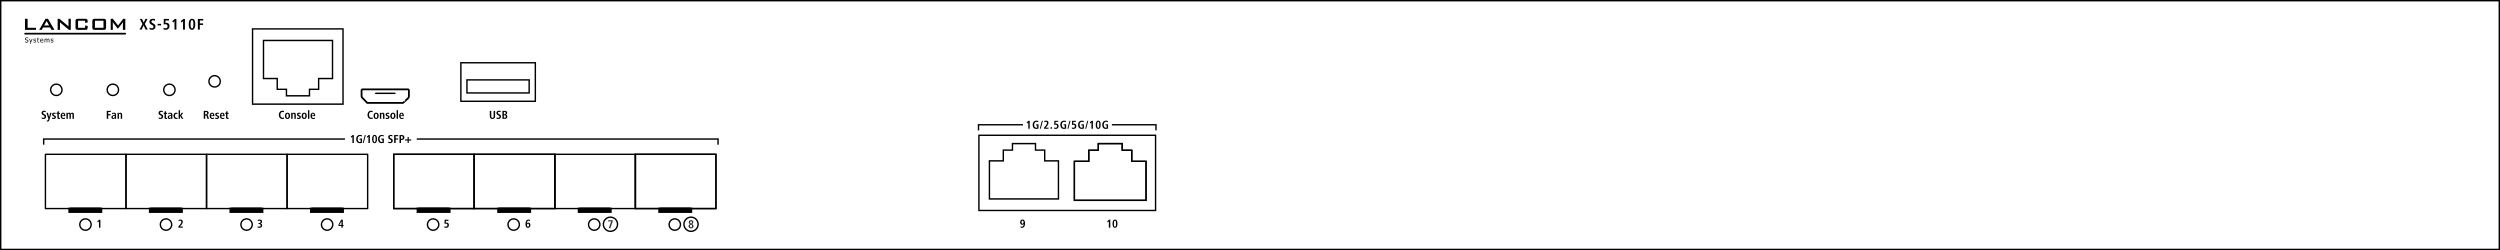 <?xml version="1.0" encoding="UTF-8"?>
<svg xmlns="http://www.w3.org/2000/svg" xml:space="preserve" width="1253.622" height="125.433">
  <switch>
    <g>
      <path fill="none" stroke="#000" stroke-linejoin="bevel" stroke-miterlimit="22.926" stroke-width=".709" d="M45.694 112.606a2.835 2.835 0 1 0-5.67 0 2.835 2.835 0 0 0 5.67 0zM86.088 112.606a2.835 2.835 0 1 0-5.67 0 2.835 2.835 0 0 0 5.67 0zM126.481 112.606a2.835 2.835 0 1 0-5.67 0 2.835 2.835 0 0 0 5.67 0zM166.875 112.606a2.835 2.835 0 1 0-5.67 0 2.835 2.835 0 0 0 5.67 0zM220.025 112.606a2.835 2.835 0 1 0-5.67 0 2.835 2.835 0 0 0 5.67 0zM260.418 112.606a2.835 2.835 0 1 0-5.67 0 2.835 2.835 0 0 0 5.67 0zM300.812 112.606a2.835 2.835 0 1 0-5.67 0 2.835 2.835 0 0 0 5.67 0zM341.206 112.606a2.835 2.835 0 1 0-5.67 0 2.835 2.835 0 0 0 5.67 0z"></path>
      <path d="M49.63 114.165v-3.174l-.515.528-.342-.51.977-.846h.594v4.002z"></path>
      <path fill="none" stroke="#000" stroke-miterlimit="10" stroke-width=".709" d="M306.109 108.904a3.543 3.543 0 1 1 0 7.087 3.543 3.543 0 0 1 0-7.087M346.519 108.904a3.543 3.543 0 1 1 0 7.087 3.543 3.543 0 0 1 0-7.087" clip-rule="evenodd"></path>
      <path d="M89.446 114.165v-.558l.366-.426.372-.441c.132-.158.253-.321.363-.489.11-.168.201-.337.273-.507a1.24 1.24 0 0 0 .108-.483c0-.192-.05-.34-.15-.444-.1-.104-.242-.156-.426-.156-.136 0-.264.023-.384.069-.12.046-.246.103-.378.171l-.036-.576c.096-.04.225-.087.387-.141.162-.054.37-.081.626-.081.176 0 .332.028.467.084.136.056.25.132.342.228a.957.957 0 0 1 .209.345c.048.134.072.279.072.435 0 .204-.039.406-.117.606-.078.2-.17.386-.276.558a3.93 3.93 0 0 1-.327.459 6.546 6.546 0 0 1-.27.309l-.437.48h1.462v.558h-2.246zM131.444 113.037c0 .172-.029.331-.087.477a.982.982 0 0 1-.267.378c-.12.106-.271.189-.452.249a2.067 2.067 0 0 1-.834.078 3.665 3.665 0 0 1-.231-.033 2.394 2.394 0 0 1-.228-.051 1.015 1.015 0 0 1-.18-.066l.036-.594c.14.056.27.103.39.141s.25.057.39.057c.22 0 .397-.057.534-.171.136-.114.203-.279.203-.495 0-.224-.078-.387-.237-.489-.158-.102-.359-.153-.602-.153h-.216v-.546h.216c.112 0 .218-.011.318-.033a.785.785 0 0 0 .261-.105.51.51 0 0 0 .174-.189.608.608 0 0 0 .063-.291.489.489 0 0 0-.198-.408.637.637 0 0 0-.21-.099.924.924 0 0 0-.246-.033c-.144 0-.275.019-.393.057a2.45 2.45 0 0 0-.345.141l-.036-.576a3.5 3.5 0 0 1 .453-.129c.158-.034.329-.051.513-.051.16 0 .311.022.452.066.142.044.267.109.375.195a.929.929 0 0 1 .258.327c.064.132.096.286.096.462a.9.9 0 0 1-.195.576c-.13.164-.323.278-.579.342.104.016.204.047.3.093a.876.876 0 0 1 .438.48c.044.114.066.245.066.393M171.885 113.337v.828h-.689v-.828h-1.48v-.666l1.361-2.508h.809v2.634h.408v.54h-.409zm-.666-2.46-1.019 1.92h1.019v-1.92zM225.087 112.884c0 .204-.034.388-.102.554a1.222 1.222 0 0 1-.729.697c-.17.064-.358.096-.566.096-.092 0-.174-.003-.246-.009a1.662 1.662 0 0 1-.408-.084 3.518 3.518 0 0 1-.222-.081l.042-.582c.128.06.25.108.366.144.116.036.236.054.36.054.232 0 .418-.07.56-.21.142-.14.213-.328.213-.564 0-.252-.075-.442-.225-.57-.15-.128-.347-.192-.59-.192a1.32 1.32 0 0 0-.327.039 6.564 6.564 0 0 0-.309.087l.048-2.1h1.942v.558h-1.312l-.03.948c.056-.016.114-.029.174-.039a1.322 1.322 0 0 1 .695.078.988.988 0 0 1 .369.26c.098.112.172.246.222.401.05.156.075.328.075.515M265.958 112.881c0 .196-.029.376-.087.54a1.31 1.31 0 0 1-.243.426c-.104.12-.231.214-.381.282a1.2 1.2 0 0 1-.501.102c-.26 0-.469-.058-.63-.174a1.162 1.162 0 0 1-.371-.447 1.997 1.997 0 0 1-.177-.606 4.817 4.817 0 0 1-.045-.645c0-.236.022-.487.066-.753.044-.266.121-.51.231-.732.11-.222.261-.406.453-.552.192-.146.438-.219.737-.219.136 0 .268.012.396.036.128.024.256.058.384.102l-.036.582a1.833 1.833 0 0 0-.318-.12 1.264 1.264 0 0 0-.33-.042.724.724 0 0 0-.45.132.917.917 0 0 0-.273.336 1.668 1.668 0 0 0-.141.45 4.1 4.1 0 0 0-.054.474.923.923 0 0 1 .303-.312.762.762 0 0 1 .417-.12c.184 0 .343.035.477.105.134.07.243.164.327.282.084.118.146.253.186.405.04.152.06.308.06.468m-.695.012c0-.084-.008-.169-.024-.255a.74.74 0 0 0-.084-.234.53.53 0 0 0-.159-.174.425.425 0 0 0-.249-.069.389.389 0 0 0-.24.072.533.533 0 0 0-.153.18.9.9 0 0 0-.084.237 1.189 1.189 0 0 0-.027.243c0 .08.007.166.021.258a.988.988 0 0 0 .075.258c.036.08.086.147.15.201a.368.368 0 0 0 .246.081c.1 0 .184-.026.252-.078a.561.561 0 0 0 .162-.198c.04-.08.069-.167.087-.261.018-.094.027-.181.027-.261z"></path>
      <path fill="#332C2B" d="M306.026 114.449h-.768l1.259-3.444h-1.54v-.558h2.241v.588zM347.763 113.405a1.025 1.025 0 0 1-.366.819 1.184 1.184 0 0 1-.396.216c-.152.05-.314.075-.486.075-.18 0-.345-.025-.495-.075a1.16 1.16 0 0 1-.393-.219.99.99 0 0 1-.261-.351 1.138 1.138 0 0 1-.03-.819 1.1 1.1 0 0 1 .165-.282c.068-.084.148-.159.24-.225s.188-.129.288-.189a1.214 1.214 0 0 1-.485-.387.995.995 0 0 1-.162-.585.914.914 0 0 1 .345-.738c.106-.084.227-.148.363-.192a1.399 1.399 0 0 1 .855 0c.138.044.259.108.363.192a.916.916 0 0 1 .348.738.9.9 0 0 1-.054.318 1.054 1.054 0 0 1-.147.267 1.227 1.227 0 0 1-.213.219c-.08.064-.164.12-.252.168.1.052.196.11.288.174.092.064.174.137.246.219a1 1 0 0 1 .174.285 1 1 0 0 1 .065.372m-.767-1.98a.514.514 0 0 0-.129-.351c-.086-.098-.203-.147-.351-.147s-.264.051-.348.153a.528.528 0 0 0-.126.345.62.62 0 0 0 .156.435.973.973 0 0 0 .165.147c.062.044.129.084.201.12.116-.08.217-.179.303-.297a.677.677 0 0 0 .129-.405zm.072 1.95a.699.699 0 0 0-.18-.477 1.019 1.019 0 0 0-.192-.165 10.722 10.722 0 0 0-.222-.144 2.524 2.524 0 0 0-.186.141c-.06.05-.114.107-.162.171a.768.768 0 0 0-.156.474.65.65 0 0 0 .144.423.49.49 0 0 0 .402.177.5.5 0 0 0 .402-.177c.1-.118.15-.259.15-.423z"></path>
      <path d="M513.988 111.963c0 .156-.008.321-.023.495a3.872 3.872 0 0 1-.081.51 2.437 2.437 0 0 1-.162.477c-.07.152-.158.286-.264.402a1.165 1.165 0 0 1-.908.378 2.59 2.59 0 0 1-.809-.138l.036-.588c.116.052.224.093.327.123.102.03.215.045.339.045.18 0 .325-.045.437-.135.112-.09.2-.204.264-.342.064-.138.108-.288.132-.45.024-.162.038-.317.042-.465a.897.897 0 0 1-.306.318.777.777 0 0 1-.42.12.956.956 0 0 1-.467-.108.965.965 0 0 1-.327-.288 1.27 1.27 0 0 1-.192-.414 1.838 1.838 0 0 1-.063-.48c0-.18.028-.351.084-.513.056-.162.137-.303.243-.423a1.17 1.17 0 0 1 .381-.285c.148-.07.316-.105.504-.105.252 0 .458.058.62.174.162.116.288.265.377.447.09.182.152.383.186.603.033.22.05.434.05.642m-.731-.528c0-.08-.007-.166-.021-.258a.92.92 0 0 0-.078-.258.59.59 0 0 0-.153-.201.368.368 0 0 0-.246-.081.424.424 0 0 0-.258.075.548.548 0 0 0-.162.189.793.793 0 0 0-.081.252c-.014.092-.021.18-.021.264 0 .084.008.17.024.258a.813.813 0 0 0 .084.243c.04.074.094.135.162.183a.426.426 0 0 0 .252.072.376.376 0 0 0 .237-.072.571.571 0 0 0 .153-.183.815.815 0 0 0 .084-.24c.016-.086.024-.167.024-.243zM560.329 112.167c0 .212-.015.438-.045.678-.03.24-.088.463-.174.669a1.337 1.337 0 0 1-.369.513c-.16.136-.37.204-.629.204-.18 0-.335-.032-.465-.096a1.05 1.05 0 0 1-.333-.255 1.236 1.236 0 0 1-.219-.369 2.842 2.842 0 0 1-.129-.438 3.248 3.248 0 0 1-.063-.462 5.243 5.243 0 0 1 .03-1.095c.03-.238.088-.462.174-.672.086-.21.209-.386.369-.528.16-.142.372-.213.635-.213a.989.989 0 0 1 .8.354c.09.108.162.233.216.375.054.142.096.289.126.441.03.152.05.305.06.459.011.154.016.299.016.435m-.695 0c0-.176-.004-.355-.012-.537a2.7 2.7 0 0 0-.063-.492.933.933 0 0 0-.156-.357.345.345 0 0 0-.291-.138.342.342 0 0 0-.285.135c-.07.09-.123.208-.159.354s-.059.31-.069.492a9.896 9.896 0 0 0 0 1.098c.01.182.033.345.069.489.036.144.089.26.159.348.07.088.165.132.285.132a.345.345 0 0 0 .291-.138.933.933 0 0 0 .156-.357 2.69 2.69 0 0 0 .063-.489c.008-.18.012-.36.012-.54zm-3.603 1.998v-3.174l-.516.528-.342-.51.977-.846h.594v4.002h-.713zM555.642 64.414c-.168.08-.354.136-.558.168a3.726 3.726 0 0 1-.576.048 1.85 1.85 0 0 1-.798-.159 1.52 1.52 0 0 1-.555-.438c-.146-.186-.254-.404-.324-.654s-.105-.521-.105-.813c0-.288.042-.557.126-.807a1.91 1.91 0 0 1 .369-.654c.162-.186.36-.333.594-.441.234-.108.501-.162.801-.162a2.332 2.332 0 0 1 .93.18l-.036.63a2.183 2.183 0 0 0-.387-.171 1.487 1.487 0 0 0-.471-.069 1.04 1.04 0 0 0-.888.462c-.096.14-.167.299-.213.477a2.21 2.21 0 0 0-.069.555c0 .184.019.365.057.543.038.178.101.338.189.48.088.142.202.256.342.342.14.086.312.129.516.129.14 0 .266-.028.378-.084v-1.104h-.552v-.54h1.23v2.082zm-3.73-1.848c0 .212-.015.438-.045.678-.03.24-.088.463-.174.669a1.337 1.337 0 0 1-.369.513c-.16.136-.37.204-.63.204-.18 0-.335-.032-.465-.096a1.05 1.05 0 0 1-.333-.255 1.236 1.236 0 0 1-.219-.369 2.842 2.842 0 0 1-.129-.438 3.248 3.248 0 0 1-.063-.462 5.243 5.243 0 0 1 .03-1.095c.03-.238.088-.462.174-.672.086-.21.209-.386.369-.528.16-.142.372-.213.636-.213a.989.989 0 0 1 .801.354c.09.108.162.233.216.375.054.142.096.289.126.441.03.152.05.305.06.459.01.154.015.299.015.435zm-.696 0c0-.176-.004-.355-.012-.537a2.7 2.7 0 0 0-.063-.492.933.933 0 0 0-.156-.357.345.345 0 0 0-.291-.138.342.342 0 0 0-.285.135.936.936 0 0 0-.159.354c-.036.146-.059.31-.069.492a9.896 9.896 0 0 0 0 1.098c.01.182.033.345.069.489.036.144.089.26.159.348.07.088.165.132.285.132a.345.345 0 0 0 .291-.138.933.933 0 0 0 .156-.357 2.69 2.69 0 0 0 .063-.489c.008-.18.012-.36.012-.54zm-3.898 1.998V61.39l-.516.528-.342-.51.978-.846h.594v4.002h-.714zm-2.656 0h-.486l1.032-4.002h.498l-1.044 4.002zm-1.137-.15c-.168.08-.354.136-.558.168a3.726 3.726 0 0 1-.576.048 1.85 1.85 0 0 1-.798-.159 1.52 1.52 0 0 1-.555-.438c-.146-.186-.254-.404-.324-.654s-.105-.521-.105-.813c0-.288.042-.557.126-.807a1.91 1.91 0 0 1 .369-.654c.162-.186.36-.333.594-.441.234-.108.501-.162.801-.162a2.332 2.332 0 0 1 .93.18l-.036.63a2.183 2.183 0 0 0-.387-.171 1.487 1.487 0 0 0-.471-.069 1.04 1.04 0 0 0-.888.462c-.096.14-.167.299-.213.477a2.21 2.21 0 0 0-.069.555c0 .184.019.365.057.543.038.178.101.338.189.48.088.142.202.256.342.342.14.086.312.129.516.129.14 0 .266-.028.378-.084v-1.104h-.552v-.54h1.23v2.082zm-3.796-1.131c0 .204-.034.388-.102.554a1.222 1.222 0 0 1-.729.697c-.17.064-.359.096-.567.096-.092 0-.174-.003-.246-.009a1.662 1.662 0 0 1-.408-.084 3.518 3.518 0 0 1-.222-.081l.042-.582c.128.06.25.108.366.144.116.036.236.054.36.054.232 0 .419-.07.561-.21.142-.14.213-.328.213-.564 0-.252-.075-.442-.225-.57-.15-.128-.347-.192-.591-.192a1.32 1.32 0 0 0-.327.039 6.564 6.564 0 0 0-.309.087l.048-2.1h1.944v.558h-1.314l-.03.948c.056-.016.114-.029.174-.039a1.327 1.327 0 0 1 .696.078.988.988 0 0 1 .369.26c.098.112.172.246.222.401.05.156.075.328.075.515zm-3.976 1.281h-.486l1.032-4.002h.498l-1.044 4.002zm-1.137-.15c-.168.08-.354.136-.558.168a3.726 3.726 0 0 1-.576.048 1.85 1.85 0 0 1-.798-.159 1.52 1.52 0 0 1-.555-.438c-.146-.186-.254-.404-.324-.654s-.105-.521-.105-.813c0-.288.042-.557.126-.807a1.91 1.91 0 0 1 .369-.654c.162-.186.36-.333.594-.441.234-.108.501-.162.801-.162a2.332 2.332 0 0 1 .93.18l-.036.63a2.183 2.183 0 0 0-.387-.171 1.487 1.487 0 0 0-.471-.069 1.04 1.04 0 0 0-.888.462c-.096.14-.167.299-.213.477a2.21 2.21 0 0 0-.069.555c0 .184.019.365.057.543.038.178.101.338.189.48.088.142.202.256.342.342.14.086.312.129.516.129.14 0 .266-.028.378-.084v-1.104h-.552v-.54h1.23v2.082zm-3.796-1.131c0 .204-.034.388-.102.554a1.222 1.222 0 0 1-.729.697c-.17.064-.359.096-.567.096-.092 0-.174-.003-.246-.009a1.662 1.662 0 0 1-.408-.084 3.518 3.518 0 0 1-.222-.081l.042-.582c.128.06.25.108.366.144.116.036.236.054.36.054.232 0 .419-.07.561-.21.142-.14.213-.328.213-.564 0-.252-.075-.442-.225-.57-.15-.128-.347-.192-.591-.192a1.32 1.32 0 0 0-.327.039 6.564 6.564 0 0 0-.309.087l.048-2.1h1.944v.558h-1.314l-.03.948c.056-.016.114-.029.174-.039a1.327 1.327 0 0 1 .696.078.988.988 0 0 1 .369.26c.098.112.172.246.222.401.05.156.075.328.075.515zm-3.981 1.281v-.792h.696v.792h-.696zm-3.31 0v-.558l.366-.426.372-.441c.132-.158.253-.321.363-.489s.201-.337.273-.507a1.24 1.24 0 0 0 .108-.483c0-.192-.05-.34-.15-.444-.1-.104-.242-.156-.426-.156-.136 0-.264.023-.384.069-.12.046-.246.103-.378.171l-.036-.576c.096-.04.225-.087.387-.141.162-.054.371-.081.627-.081.176 0 .332.028.468.084.136.056.25.132.342.228a.959.959 0 0 1 .21.345c.048.134.072.279.072.435 0 .204-.039.406-.117.606-.078.2-.17.386-.276.558a3.93 3.93 0 0 1-.327.459 7.187 7.187 0 0 1-.27.309l-.438.48h1.464v.558h-2.25zm-1.642 0h-.486l1.032-4.002h.498l-1.044 4.002zm-1.137-.15c-.168.08-.354.136-.558.168a3.726 3.726 0 0 1-.576.048 1.85 1.85 0 0 1-.798-.159 1.52 1.52 0 0 1-.555-.438 1.857 1.857 0 0 1-.324-.654 3.006 3.006 0 0 1-.105-.813c0-.288.042-.557.126-.807a1.91 1.91 0 0 1 .369-.654c.162-.186.36-.333.594-.441.234-.108.501-.162.801-.162a2.332 2.332 0 0 1 .93.18l-.036.63a2.183 2.183 0 0 0-.387-.171 1.487 1.487 0 0 0-.471-.069 1.04 1.04 0 0 0-.888.462c-.096.14-.167.299-.213.477a2.21 2.21 0 0 0-.069.555c0 .184.019.365.057.543.038.178.101.338.189.48.088.142.202.256.342.342.14.086.312.129.516.129.14 0 .266-.028.378-.084v-1.104h-.552v-.54h1.23v2.082zm-5.116.15V61.39l-.516.528-.342-.51.978-.846h.594v4.002h-.714z"></path>
      <path fill="none" stroke="#000" stroke-miterlimit="22.926" stroke-width=".709" d="M490.672 65.401v-2.835h22.299M579.661 65.401v-2.835H557.56"></path>
      <path d="M204.965 70.467v1.248h-.57v-1.248h-1.266v-.552h1.266v-1.248h.57v1.248h1.26v.552h-1.26zm-2.202-1.536c0 .2-.031.376-.093.528-.062.152-.15.279-.264.381-.114.102-.249.18-.405.234-.156.054-.33.081-.522.081h-.414v1.56h-.726v-4.002h1.104c.196 0 .375.025.537.075.162.05.301.125.417.225a1 1 0 0 1 .27.381c.064.154.096.333.096.537zm-.75 0c0-.228-.062-.395-.186-.501-.124-.106-.296-.159-.516-.159h-.252v1.326h.3c.22 0 .384-.057.492-.171.108-.114.162-.279.162-.495zm-3.63-.642v1.098h1.218v.57h-1.218v1.758h-.738v-4.002h2.016v.576h-1.278zm-1.446 2.292c0 .18-.032.343-.096.489a1.129 1.129 0 0 1-.267.378 1.203 1.203 0 0 1-.405.246 1.452 1.452 0 0 1-.51.087 2.63 2.63 0 0 1-.243-.012 4.047 4.047 0 0 1-.261-.033 2.332 2.332 0 0 1-.252-.054 1.596 1.596 0 0 1-.216-.075l.036-.642c.144.096.293.163.447.201.154.038.281.057.381.057a.72.72 0 0 0 .315-.06c.082-.04.146-.089.192-.147s.077-.12.093-.186a.76.76 0 0 0 .024-.177.624.624 0 0 0-.036-.225.52.52 0 0 0-.102-.165.766.766 0 0 0-.156-.129l-.198-.123-.366-.204c-.236-.136-.403-.288-.501-.456a1.195 1.195 0 0 1-.147-.612c0-.2.041-.369.123-.507.082-.138.186-.25.312-.336a1.29 1.29 0 0 1 .414-.186c.15-.038.293-.057.429-.057.176 0 .33.015.462.045l.372.087-.036.63a2.007 2.007 0 0 0-.345-.144 1.291 1.291 0 0 0-.393-.06.794.794 0 0 0-.204.027.567.567 0 0 0-.186.087.425.425 0 0 0-.192.372c0 .14.037.25.111.33.074.08.177.158.309.234l.342.198c.128.072.239.143.333.213.094.07.172.147.234.231a.87.87 0 0 1 .138.291c.03.11.045.239.045.387zm-4.448.984c-.168.08-.354.136-.558.168a3.726 3.726 0 0 1-.576.048 1.85 1.85 0 0 1-.798-.159 1.52 1.52 0 0 1-.555-.438 1.857 1.857 0 0 1-.324-.654 3.006 3.006 0 0 1-.105-.813c0-.288.042-.557.126-.807a1.91 1.91 0 0 1 .369-.654c.162-.186.36-.333.594-.441.234-.108.501-.162.801-.162a2.332 2.332 0 0 1 .93.18l-.036.63a2.183 2.183 0 0 0-.387-.171 1.487 1.487 0 0 0-.471-.069 1.04 1.04 0 0 0-.888.462c-.096.14-.167.299-.213.477a2.21 2.21 0 0 0-.069.555c0 .184.019.365.057.543.038.178.101.338.189.48.088.142.202.256.342.342.14.086.312.129.516.129.14 0 .266-.028.378-.084v-1.104h-.552v-.54h1.23v2.082zm-3.438-1.848c0 .212-.015.438-.045.678-.03.24-.088.463-.174.669a1.337 1.337 0 0 1-.369.513c-.16.136-.37.204-.63.204-.18 0-.335-.032-.465-.096a1.05 1.05 0 0 1-.333-.255 1.236 1.236 0 0 1-.219-.369 2.842 2.842 0 0 1-.129-.438 3.248 3.248 0 0 1-.063-.462 5.243 5.243 0 0 1 .03-1.095c.03-.238.088-.462.174-.672.086-.21.209-.386.369-.528.16-.142.372-.213.636-.213a.989.989 0 0 1 .801.354c.09.108.162.233.216.375.054.142.096.289.126.441.03.152.05.305.06.459.01.154.015.299.015.435zm-.696 0c0-.176-.004-.355-.012-.537a2.7 2.7 0 0 0-.063-.492.933.933 0 0 0-.156-.357.345.345 0 0 0-.291-.138.342.342 0 0 0-.285.135.936.936 0 0 0-.159.354c-.036.146-.059.31-.069.492a9.896 9.896 0 0 0 0 1.098c.01.182.033.345.069.489.036.144.089.26.159.348.07.088.165.132.285.132a.345.345 0 0 0 .291-.138.933.933 0 0 0 .156-.357 2.69 2.69 0 0 0 .063-.489c.008-.18.012-.36.012-.54zm-3.606 1.998v-3.174l-.516.528-.342-.51.978-.846h.594v4.002h-.714zm-2.364 0h-.486l1.032-4.002h.498l-1.044 4.002zm-.846-.15c-.168.08-.354.136-.558.168a3.726 3.726 0 0 1-.576.048 1.85 1.85 0 0 1-.798-.159 1.52 1.52 0 0 1-.555-.438 1.857 1.857 0 0 1-.324-.654 3.006 3.006 0 0 1-.105-.813c0-.288.042-.557.126-.807a1.91 1.91 0 0 1 .369-.654c.162-.186.36-.333.594-.441.234-.108.501-.162.801-.162a2.332 2.332 0 0 1 .93.18l-.036.63a2.183 2.183 0 0 0-.387-.171 1.487 1.487 0 0 0-.471-.069 1.04 1.04 0 0 0-.888.462c-.096.14-.167.299-.213.477a2.21 2.21 0 0 0-.069.555c0 .184.019.365.057.543.038.178.101.338.189.48.088.142.202.256.342.342.14.086.312.129.516.129.14 0 .266-.028.378-.084v-1.104h-.552v-.54h1.23v2.082zm-4.824.15v-3.174l-.516.528-.342-.51.978-.846h.594v4.002h-.714z"></path>
      <path fill="none" stroke="#000" stroke-miterlimit="22.926" stroke-width=".709" d="M21.897 72.552v-2.834h151.087M360.069 72.552v-2.834H208.984"></path>
      <path fill-rule="evenodd" d="M12.544 14.984V9.425h1.303v4.517h4.197v1.042zM20.944 14.984l.653-1.217h3.553l.674 1.217h1.462l-3.213-5.56H22.82l-3.174 5.56h1.298zm2.459-4.478 1.205 2.257h-2.454l1.249-2.257zM28.909 14.984v-5.56h.892l3.95 3.277c.132.11.254.213.357.307.101.098.193.196.28.301-.021-.313-.032-.535-.043-.667-.006-.126-.012-.23-.012-.295V9.425H35.5v5.56h-.892l-4.121-3.434a17.155 17.155 0 0 1-.258-.236 3.603 3.603 0 0 1-.209-.219c.02.176.033.339.043.488.007.15.012.289.012.398v3.003h-1.166zM42.668 10.413h-3.515v3.529h3.515v-1.196l1.298.266v.662c0 .503-.094.853-.285 1.032-.195.186-.562.278-1.096.278h-3.351c-.539 0-.908-.092-1.093-.278-.194-.179-.286-.53-.286-1.032v-2.938c0-.502.092-.845.286-1.031.185-.185.555-.279 1.093-.279h3.351c.534 0 .901.094 1.096.279.191.187.285.529.285 1.031v.531l-1.298.208v-1.062zM46.304 13.674c0 .503.093.852.286 1.032.187.185.555.278 1.094.278h4.126c.545 0 .913-.093 1.1-.278.193-.18.285-.53.285-1.032v-2.939c0-.503-.092-.846-.285-1.032-.187-.184-.555-.279-1.1-.279h-4.126c-.54 0-.908.094-1.094.279-.193.187-.286.53-.286 1.032v2.939zm1.298-3.261h4.296v3.529h-4.296v-3.529zM55.513 14.984v-5.56h1.052l2.64 3.365 2.581-3.365h1.044v5.56h-1.205v-3.428c0-.07.006-.152.011-.256.013-.098.023-.214.039-.341-.072.142-.137.264-.186.356a8.712 8.712 0 0 1-.144.23l-2.107 2.773h-.258l-2.113-2.786a4.98 4.98 0 0 1-.199-.3 1.983 1.983 0 0 1-.136-.267c.01.113.015.219.02.312.008.097.013.184.013.278v3.428h-1.052zM13.357 21.326c-.176 0-.331-.015-.457-.054a1.913 1.913 0 0 1-.356-.137v-.409h.026c.106.103.232.179.369.235.137.055.27.082.397.082.18 0 .317-.032.411-.109a.366.366 0 0 0 .137-.302.38.38 0 0 0-.071-.239.486.486 0 0 0-.231-.139c-.075-.019-.149-.036-.209-.053-.065-.011-.143-.032-.237-.055a.842.842 0 0 1-.231-.088.72.72 0 0 1-.181-.13.647.647 0 0 1-.16-.449c0-.194.076-.363.237-.495a.856.856 0 0 1 .594-.207 1.811 1.811 0 0 1 .737.156v.396h-.022a1.069 1.069 0 0 0-.301-.188.974.974 0 0 0-.391-.076.603.603 0 0 0-.368.103.34.34 0 0 0-.143.28c0 .104.028.191.084.252.055.06.137.103.241.136.071.016.155.038.259.06.097.025.181.048.247.064.172.054.296.132.372.235a.597.597 0 0 1 .123.388.734.734 0 0 1-.061.283.683.683 0 0 1-.164.243.924.924 0 0 1-.27.162c-.1.04-.226.055-.381.055M16.302 19.443l-1.001 2.529h-.343l.335-.775-.676-1.754h.341l.506 1.366.507-1.366zM17.38 21.326c-.128 0-.243-.015-.352-.048a1.597 1.597 0 0 1-.27-.103v-.349h.016a.963.963 0 0 0 .243.151c.049.024.11.043.171.067a.882.882 0 0 0 .198.027.92.92 0 0 0 .159-.016c.06-.017.1-.026.127-.05a.188.188 0 0 0 .081-.082c.021-.028.029-.071.029-.127 0-.075-.018-.129-.063-.167-.037-.041-.108-.073-.207-.099a1.608 1.608 0 0 0-.16-.033 1.332 1.332 0 0 1-.176-.045.546.546 0 0 1-.309-.185.503.503 0 0 1-.098-.312c0-.169.067-.306.192-.409a.762.762 0 0 1 .501-.16c.104 0 .209.017.312.04.106.027.195.059.266.097v.333h-.016a1.077 1.077 0 0 0-.266-.153.995.995 0 0 0-.296-.054.508.508 0 0 0-.265.066.228.228 0 0 0-.104.197c0 .076.022.136.061.175a.48.48 0 0 0 .203.092c.045.01.099.022.154.039l.181.036a.582.582 0 0 1 .308.173c.072.08.105.189.105.325a.64.64 0 0 1-.045.225.563.563 0 0 1-.143.188.874.874 0 0 1-.225.123 1.022 1.022 0 0 1-.312.038M19.337 21.326c-.171 0-.301-.043-.401-.139-.095-.099-.143-.251-.143-.46v-1.022h-.21v-.262h.21v-.53h.319v.53h.571v.262h-.571v.88c0 .093 0 .164.004.219 0 .049.017.099.039.141a.174.174 0 0 0 .089.088.481.481 0 0 0 .169.027.44.44 0 0 0 .149-.021c.048-.017.083-.026.105-.037h.016v.277a1.677 1.677 0 0 1-.182.037c-.059.01-.113.01-.164.01M21.245 21.315c.051-.011.106-.02.165-.037a1.17 1.17 0 0 0 .149-.049c.056-.022.099-.039.139-.053v-.34h-.023a.488.488 0 0 1-.092.067c-.04.027-.09.049-.143.076a1.308 1.308 0 0 1-.183.06.853.853 0 0 1-.203.021c-.194 0-.342-.055-.452-.168-.109-.115-.165-.279-.165-.496h1.292v-.166a1.27 1.27 0 0 0-.054-.377.718.718 0 0 0-.155-.258.597.597 0 0 0-.23-.152.789.789 0 0 0-.309-.054.804.804 0 0 0-.622.269c-.159.18-.236.42-.236.719 0 .307.082.541.247.704.157.165.39.245.688.245.077 0 .139 0 .187-.011m-.807-1.157a.797.797 0 0 1 .049-.206.511.511 0 0 1 .106-.165.653.653 0 0 1 .158-.109.599.599 0 0 1 .426 0c.059.028.102.06.141.109a.459.459 0 0 1 .078.153c.016.06.028.138.028.218h-.986zM24.471 21.289v-1.07c0-.083 0-.164-.012-.236a.446.446 0 0 0-.037-.169.23.23 0 0 0-.093-.097.42.42 0 0 0-.375.028 1.29 1.29 0 0 0-.232.169.193.193 0 0 1 .008.07c0 .022.004.055.004.086v1.219h-.319v-1.07c0-.083 0-.164-.005-.236a.652.652 0 0 0-.043-.169.238.238 0 0 0-.094-.097.35.35 0 0 0-.165-.032.402.402 0 0 0-.214.064c-.07.045-.15.093-.215.159v1.382h-.318v-1.846h.318v.203c.083-.083.16-.142.243-.187a.57.57 0 0 1 .557.006c.088.051.152.13.198.245.094-.104.188-.187.275-.24a.547.547 0 0 1 .291-.082c.082 0 .155.017.22.04a.433.433 0 0 1 .171.12c.05.053.089.125.115.213a.94.94 0 0 1 .041.309v1.219h-.319zM26.065 21.326c-.127 0-.242-.015-.352-.048a1.597 1.597 0 0 1-.27-.103v-.349h.016a.786.786 0 0 0 .1.069.622.622 0 0 0 .143.082c.049.024.109.043.169.067a.915.915 0 0 0 .199.027.868.868 0 0 0 .16-.016c.061-.017.099-.026.128-.05a.245.245 0 0 0 .087-.082c.018-.028.022-.071.022-.127 0-.075-.016-.129-.06-.167a.46.46 0 0 0-.21-.099 1.994 1.994 0 0 0-.155-.033 1.197 1.197 0 0 1-.181-.045.55.55 0 0 1-.309-.185.497.497 0 0 1-.099-.312c0-.169.067-.306.192-.409a.77.77 0 0 1 .507-.16c.099 0 .206.017.31.04.103.027.191.059.263.097v.333h-.015a1.09 1.09 0 0 0-.265-.153 1.014 1.014 0 0 0-.298-.054.474.474 0 0 0-.259.066.22.22 0 0 0-.108.197c0 .076.02.136.065.175.039.037.105.07.198.092.044.01.099.022.155.039l.181.036a.579.579 0 0 1 .308.173c.07.08.104.189.104.325a.662.662 0 0 1-.044.225.603.603 0 0 1-.142.188.79.79 0 0 1-.226.123 1.036 1.036 0 0 1-.314.038M12.62 16.448a.444.444 0 0 0-.446.444c0 .24.199.436.446.436h50.138a.44.44 0 1 0 0-.88H12.62z" clip-rule="evenodd"></path>
      <path d="M100.2 10.272v1.464h1.624v.76H100.2v2.344h-.984V9.505h2.688v.768H100.2zm-2.293 1.904c0 .283-.02.584-.06.904-.04.32-.117.617-.232.892a1.785 1.785 0 0 1-.492.684c-.213.182-.493.272-.84.272a1.38 1.38 0 0 1-.62-.128 1.384 1.384 0 0 1-.444-.34 1.633 1.633 0 0 1-.292-.492 3.716 3.716 0 0 1-.172-.584 4.244 4.244 0 0 1-.084-.616 6.99 6.99 0 0 1 .04-1.46c.04-.317.117-.616.232-.896s.279-.514.492-.704c.213-.189.496-.284.848-.284a1.314 1.314 0 0 1 1.068.472c.12.144.216.311.288.5.072.189.128.385.168.588.04.203.067.407.08.612.013.206.02.399.02.58zm-.928 0c0-.235-.005-.473-.016-.716a3.66 3.66 0 0 0-.084-.656 1.243 1.243 0 0 0-.208-.476.46.46 0 0 0-.388-.184c-.16 0-.286.06-.38.18-.094.12-.164.277-.212.472a3.539 3.539 0 0 0-.092.656 13.544 13.544 0 0 0 0 1.464c.013.243.044.46.092.652s.118.347.212.464a.46.46 0 0 0 .38.176.46.46 0 0 0 .388-.184c.093-.122.163-.281.208-.476a3.65 3.65 0 0 0 .084-.652c.011-.24.016-.479.016-.72zm-5.197 2.664v-4.232l-.688.704-.456-.68 1.304-1.128h.792v5.336h-.952zm-4.277 0v-4.232l-.688.704-.456-.68 1.304-1.128h.792v5.336h-.952zm-2.517-1.707c0 .272-.045.517-.136.739a1.632 1.632 0 0 1-.972.93 2.141 2.141 0 0 1-.756.128c-.123 0-.232-.004-.328-.012a2.156 2.156 0 0 1-.276-.04 2.892 2.892 0 0 1-.268-.072 4.308 4.308 0 0 1-.296-.108l.056-.776c.171.08.333.144.488.192.155.048.315.072.48.072.309 0 .559-.093.748-.28.189-.186.284-.437.284-.752 0-.336-.1-.589-.3-.76-.2-.171-.463-.256-.788-.256-.155 0-.3.017-.436.052a8.867 8.867 0 0 0-.412.116l.064-2.8h2.592v.744H82.98l-.04 1.264c.075-.021.152-.039.232-.052a1.764 1.764 0 0 1 .928.104c.197.083.361.197.492.347.131.149.229.328.296.535.067.206.1.435.1.685zm-5.973-.388v-.768h1.768v.768h-1.768zm-1.053.583c0 .24-.043.457-.128.652a1.494 1.494 0 0 1-.356.504 1.604 1.604 0 0 1-.54.328 1.946 1.946 0 0 1-.68.116c-.102 0-.21-.005-.324-.016a5.337 5.337 0 0 1-.348-.044 3.316 3.316 0 0 1-.336-.072 2.096 2.096 0 0 1-.288-.1l.048-.856c.192.128.391.217.596.268.205.051.375.076.508.076a.962.962 0 0 0 .42-.08.737.737 0 0 0 .256-.196.637.637 0 0 0 .124-.248c.021-.088.032-.167.032-.236a.835.835 0 0 0-.048-.3.683.683 0 0 0-.136-.22 1.042 1.042 0 0 0-.208-.172c-.08-.051-.168-.105-.264-.164l-.488-.272c-.315-.181-.537-.384-.668-.608-.131-.224-.196-.496-.196-.816 0-.267.055-.492.164-.676.109-.184.248-.333.416-.448a1.72 1.72 0 0 1 .552-.248c.2-.051.391-.076.572-.076.235 0 .44.02.616.06.176.04.341.079.496.116l-.048.84a2.635 2.635 0 0 0-.46-.192 1.703 1.703 0 0 0-.524-.08 1.06 1.06 0 0 0-.272.036.762.762 0 0 0-.248.116.567.567 0 0 0-.256.496c0 .187.049.333.148.44.099.107.236.211.412.312l.456.264a4 4 0 0 1 .444.284c.125.094.229.196.312.308.083.112.144.241.184.388.041.147.06.319.06.516zm-4.956 1.512-.992-2.136-.992 2.136h-1.048l1.472-2.832-1.344-2.504h1.104l.864 1.816.84-1.816h1.048l-1.336 2.504 1.488 2.832h-1.104z"></path>
      <path fill="none" stroke="#000" stroke-miterlimit="22.926" stroke-width=".709" d="M.354.354h1252.913v124.724H.354z" clip-rule="evenodd"></path>
      <path d="M36.351 59.581v-1.986a1.3 1.3 0 0 0-.015-.195.63.63 0 0 0-.054-.18.31.31 0 0 0-.114-.129.37.37 0 0 0-.201-.048.32.32 0 0 0-.198.063.556.556 0 0 0-.141.156.703.703 0 0 0-.084.207.938.938 0 0 0-.027.216v1.896h-.683v-1.986a1.3 1.3 0 0 0-.015-.195.63.63 0 0 0-.054-.18.3.3 0 0 0-.113-.129.362.362 0 0 0-.199-.048.318.318 0 0 0-.197.063.568.568 0 0 0-.14.156.702.702 0 0 0-.083.207.938.938 0 0 0-.027.216v1.896h-.696v-2.268c0-.124-.002-.248-.006-.372l-.012-.372h.635l.018.444a.971.971 0 0 1 .309-.366.784.784 0 0 1 .465-.138c.188 0 .342.044.461.132.12.088.21.212.27.372.092-.16.201-.284.325-.372a.753.753 0 0 1 .446-.132c.148 0 .275.026.378.078.105.052.19.124.256.216.067.092.115.2.145.324.03.124.045.26.045.408v2.046h-.694zm-5.263-1.338c0 .116.013.228.039.336s.069.206.129.294.137.158.231.21a.704.704 0 0 0 .345.078 1.3 1.3 0 0 0 .396-.063c.132-.042.254-.097.366-.165l.036.546a2.028 2.028 0 0 1-.426.126 2.418 2.418 0 0 1-.438.042c-.244 0-.452-.04-.623-.12a1.126 1.126 0 0 1-.423-.333 1.37 1.37 0 0 1-.24-.504 2.506 2.506 0 0 1-.075-.627c0-.192.024-.381.072-.567.048-.186.121-.352.219-.498.098-.146.222-.264.372-.354.15-.09.329-.135.536-.135.22 0 .403.045.549.135.146.09.263.207.351.351.088.144.15.307.186.489.036.182.054.363.054.543v.216h-1.656zm1.001-.396c0-.088-.006-.182-.018-.282a1.081 1.081 0 0 0-.072-.282.612.612 0 0 0-.147-.219.341.341 0 0 0-.243-.087.355.355 0 0 0-.243.087.673.673 0 0 0-.162.219 1.107 1.107 0 0 0-.09.282c-.018.1-.027.194-.027.282h1.002zm-2.008 1.704a1.398 1.398 0 0 1-.273.072 1.734 1.734 0 0 1-.279.024c-.266 0-.457-.071-.574-.213-.117-.142-.176-.339-.176-.591v-1.752h-.431v-.522h.444v-.636l.683-.222v.858h.575v.522h-.575v1.626c0 .116.016.211.048.285.032.074.116.111.252.111a.444.444 0 0 0 .141-.021.796.796 0 0 0 .129-.057l.036.516zm-2.032-.84a.943.943 0 0 1-.081.402.84.84 0 0 1-.219.291.977.977 0 0 1-.327.18 1.273 1.273 0 0 1-.405.063 2.85 2.85 0 0 1-.941-.156l.054-.582c.128.068.261.121.399.159.138.038.273.057.405.057.096 0 .19-.03.281-.09a.29.29 0 0 0 .138-.258.287.287 0 0 0-.093-.219 1.204 1.204 0 0 0-.231-.165 5.913 5.913 0 0 0-.303-.159 1.622 1.622 0 0 1-.303-.192c-.092-.074-.169-.164-.231-.27s-.092-.237-.092-.393c0-.148.033-.277.099-.387a.863.863 0 0 1 .258-.273 1.14 1.14 0 0 1 .351-.159c.128-.034.254-.051.378-.051.116 0 .235.009.357.027.122.019.241.048.357.088l-.036.563a5.251 5.251 0 0 0-.323-.111 1.123 1.123 0 0 0-.329-.045c-.1 0-.195.029-.283.086a.272.272 0 0 0-.133.241.3.3 0 0 0 .093.226 1.1 1.1 0 0 0 .233.164c.092.05.193.099.301.147.109.048.209.107.301.177.093.07.169.156.233.258a.731.731 0 0 1 .092.381zm-3.226 1.248a3.58 3.58 0 0 1-.153.414c-.054.12-.117.222-.189.306a.722.722 0 0 1-.255.192.836.836 0 0 1-.345.066 1.251 1.251 0 0 1-.42-.078l.036-.522c.031.02.074.036.126.048a.718.718 0 0 0 .162.018.301.301 0 0 0 .24-.114.752.752 0 0 0 .144-.306l.102-.396-1.007-3.018h.761l.588 2.184.521-2.184h.695l-1.006 3.39zm-1.702-1.513c0 .18-.032.343-.096.489a1.129 1.129 0 0 1-.267.378 1.203 1.203 0 0 1-.405.246 1.45 1.45 0 0 1-.509.087 2.63 2.63 0 0 1-.243-.012 4.047 4.047 0 0 1-.261-.033 2.332 2.332 0 0 1-.252-.054 1.596 1.596 0 0 1-.216-.075l.036-.642c.144.096.293.163.447.201.154.038.281.057.38.057a.72.72 0 0 0 .315-.06.544.544 0 0 0 .192-.147.48.48 0 0 0 .093-.186.76.76 0 0 0 .024-.177.624.624 0 0 0-.036-.225.52.52 0 0 0-.102-.165.766.766 0 0 0-.156-.129l-.198-.123-.366-.204c-.236-.136-.403-.288-.501-.456a1.195 1.195 0 0 1-.147-.612c0-.2.041-.369.123-.507.082-.138.186-.25.311-.336a1.29 1.29 0 0 1 .414-.186c.15-.038.292-.057.429-.057.176 0 .33.015.462.045l.372.087-.036.63a2.03 2.03 0 0 0-.344-.144 1.291 1.291 0 0 0-.393-.06.794.794 0 0 0-.204.027.567.567 0 0 0-.186.087.425.425 0 0 0-.192.372c0 .14.037.25.11.33.074.08.177.158.309.234l.342.198c.128.072.239.143.333.213.094.07.172.147.234.231a.87.87 0 0 1 .138.291c.031.111.046.24.046.387zM60.549 59.587v-1.986a.8.8 0 0 0-.09-.384c-.06-.112-.167-.168-.324-.168a.395.395 0 0 0-.219.06.507.507 0 0 0-.153.153.714.714 0 0 0-.09.207.87.87 0 0 0-.03.222v1.896h-.696v-2.268c0-.128-.002-.252-.006-.372l-.012-.372h.635l.018.444a.96.96 0 0 1 .312-.366.828.828 0 0 1 .485-.138c.156 0 .289.028.399.084.11.056.2.132.27.228a.92.92 0 0 1 .15.333c.03.126.045.261.045.405v2.022h-.694zm-2.973 0-.018-.414c-.1.164-.212.285-.336.363a.876.876 0 0 1-.474.117.915.915 0 0 1-.356-.066.81.81 0 0 1-.45-.459.945.945 0 0 1-.063-.351c0-.196.045-.361.135-.495a1.01 1.01 0 0 1 .348-.321c.142-.08.299-.137.471-.171s.341-.051.509-.051h.204v-.15a.701.701 0 0 0-.12-.423c-.08-.11-.226-.165-.437-.165-.128 0-.265.026-.411.078-.146.052-.281.12-.405.204l-.036-.552c.144-.064.294-.116.45-.156.156-.04.328-.06.515-.06.204 0 .377.025.519.075.142.05.256.12.341.21.086.09.149.2.189.33.04.13.06.275.06.435v1.362a6.73 6.73 0 0 0 .024.66h-.659zm-.03-1.452h-.102c-.108 0-.215.008-.321.024a.989.989 0 0 0-.288.087.548.548 0 0 0-.21.177.507.507 0 0 0-.081.3c0 .132.04.239.12.321.08.082.186.123.318.123a.48.48 0 0 0 .438-.252.87.87 0 0 0 .096-.249c.02-.09.03-.181.03-.273v-.258zm-3.279-1.974v1.098h1.217v.57h-1.217v1.758h-.737v-4.002h2.014v.576h-1.277zM91.162 59.587l-.881-1.518v1.518h-.696v-4.326h.696v2.532l.815-1.218h.768l-.971 1.344 1.055 1.668h-.786zm-2.104-.066a4.32 4.32 0 0 1-.351.093 1.682 1.682 0 0 1-.363.039 1.29 1.29 0 0 1-.594-.129 1.179 1.179 0 0 1-.413-.345 1.471 1.471 0 0 1-.24-.504 2.309 2.309 0 0 1-.078-.606c0-.224.032-.431.096-.621s.156-.354.275-.492c.12-.138.264-.246.431-.324.168-.078.356-.117.564-.117.116 0 .226.012.33.036.104.024.208.056.312.096l-.036.552a1.008 1.008 0 0 0-.503-.132.606.606 0 0 0-.333.09.738.738 0 0 0-.231.234c-.06.096-.104.203-.132.321a1.541 1.541 0 0 0 0 .723c.028.124.072.235.132.333.06.098.139.178.237.24a.654.654 0 0 0 .357.093.787.787 0 0 0 .261-.045 2.46 2.46 0 0 0 .243-.099l.036.564zm-3.255.066-.018-.414c-.1.164-.212.285-.336.363a.876.876 0 0 1-.474.117.923.923 0 0 1-.357-.066.81.81 0 0 1-.45-.459.945.945 0 0 1-.063-.351c0-.196.045-.361.135-.495a1.01 1.01 0 0 1 .348-.321c.142-.08.299-.137.471-.171s.342-.051.51-.051h.204v-.15a.701.701 0 0 0-.12-.423c-.08-.11-.226-.165-.437-.165-.128 0-.265.026-.411.078-.146.052-.281.12-.405.204l-.036-.552c.144-.064.294-.116.45-.156.156-.04.328-.06.515-.06.204 0 .377.025.519.075.142.05.256.12.342.21.086.09.148.2.189.33.04.13.06.275.06.435v1.362a6.73 6.73 0 0 0 .024.66h-.66zm-.03-1.452h-.102c-.108 0-.215.008-.321.024a.989.989 0 0 0-.288.087.548.548 0 0 0-.21.177.507.507 0 0 0-.081.3c0 .132.04.239.12.321.08.082.186.123.318.123a.48.48 0 0 0 .438-.252.87.87 0 0 0 .096-.249c.02-.09.03-.181.03-.273v-.258zm-1.961 1.422a1.398 1.398 0 0 1-.273.072 1.734 1.734 0 0 1-.279.024c-.266 0-.456-.071-.573-.213-.117-.142-.176-.339-.176-.591v-1.752h-.431v-.522h.444v-.636l.683-.222v.858h.575v.522h-.575v1.626c0 .116.016.211.048.285.032.074.116.111.252.111a.444.444 0 0 0 .141-.021.796.796 0 0 0 .129-.057l.035.516zm-2.026-1.104c0 .18-.032.343-.096.489a1.129 1.129 0 0 1-.267.378c-.114.106-.249.188-.404.246s-.326.087-.51.087a2.63 2.63 0 0 1-.243-.012 4.047 4.047 0 0 1-.261-.033 2.332 2.332 0 0 1-.252-.054 1.596 1.596 0 0 1-.216-.075l.036-.642c.144.096.293.163.447.201.154.038.281.057.381.057a.72.72 0 0 0 .315-.06.544.544 0 0 0 .192-.147.48.48 0 0 0 .093-.186.76.76 0 0 0 .024-.177.624.624 0 0 0-.036-.225.52.52 0 0 0-.102-.165.766.766 0 0 0-.156-.129l-.198-.123-.366-.204c-.236-.136-.402-.288-.501-.456a1.195 1.195 0 0 1-.147-.612c0-.2.041-.369.123-.507.082-.138.186-.25.312-.336a1.29 1.29 0 0 1 .414-.186c.15-.038.293-.057.428-.057.176 0 .33.015.462.045l.372.087-.036.63a2.007 2.007 0 0 0-.345-.144 1.291 1.291 0 0 0-.393-.06.794.794 0 0 0-.204.027.567.567 0 0 0-.186.087.425.425 0 0 0-.192.372c0 .14.037.25.111.33.074.08.177.158.309.234l.342.198c.128.072.239.143.333.213.094.07.172.147.234.231a.87.87 0 0 1 .138.291c.03.11.045.239.045.387zM114.654 59.557a1.725 1.725 0 0 1-.552.096c-.266 0-.456-.071-.573-.213-.117-.142-.176-.339-.176-.591v-1.752h-.432v-.522h.444v-.636l.683-.222v.858h.576v.522h-.576v1.626c0 .116.016.211.048.285.032.074.116.111.252.111a.444.444 0 0 0 .141-.021.796.796 0 0 0 .129-.057l.036.516zm-3.698-1.308c0 .116.013.228.039.336a.884.884 0 0 0 .129.294c.06.088.137.158.231.21a.704.704 0 0 0 .345.078 1.3 1.3 0 0 0 .396-.063c.132-.042.254-.097.366-.165l.036.546a2.028 2.028 0 0 1-.426.126 2.418 2.418 0 0 1-.438.042c-.244 0-.452-.04-.623-.12a1.126 1.126 0 0 1-.423-.333 1.37 1.37 0 0 1-.24-.504 2.506 2.506 0 0 1-.075-.627c0-.192.024-.381.072-.567.048-.186.121-.352.219-.498.098-.146.222-.264.372-.354.15-.09.329-.135.536-.135.22 0 .403.045.549.135.146.09.263.207.351.351.088.144.15.307.186.489.036.182.054.363.054.543v.216h-1.656zm1.001-.396c0-.088-.006-.182-.018-.282a1.081 1.081 0 0 0-.072-.282.612.612 0 0 0-.147-.219.341.341 0 0 0-.243-.087.355.355 0 0 0-.243.087.673.673 0 0 0-.162.219 1.107 1.107 0 0 0-.09.282c-.018.1-.027.194-.027.282h1.002zm-2.086.864a.943.943 0 0 1-.081.402.84.84 0 0 1-.219.291.977.977 0 0 1-.327.18 1.273 1.273 0 0 1-.405.063c-.327 0-.641-.052-.941-.156l.054-.582c.128.068.261.121.399.159.138.038.273.057.405.057a.51.51 0 0 0 .282-.09.29.29 0 0 0 .138-.258.287.287 0 0 0-.093-.219 1.204 1.204 0 0 0-.231-.165 5.913 5.913 0 0 0-.303-.159 1.622 1.622 0 0 1-.303-.192.973.973 0 0 1-.231-.27.767.767 0 0 1-.093-.393c0-.148.033-.277.099-.387a.863.863 0 0 1 .258-.273 1.14 1.14 0 0 1 .351-.159c.128-.034.254-.051.378-.051.116 0 .235.009.357.027.122.019.241.048.357.088l-.036.563a5.251 5.251 0 0 0-.323-.111 1.123 1.123 0 0 0-.329-.045c-.1 0-.195.029-.283.086a.272.272 0 0 0-.133.241.3.3 0 0 0 .093.226 1.1 1.1 0 0 0 .233.164c.092.05.193.099.301.147.109.048.209.107.301.177a.93.93 0 0 1 .233.258.731.731 0 0 1 .092.381zm-4.029-.468c0 .116.013.228.039.336a.884.884 0 0 0 .129.294c.06.088.137.158.231.21a.704.704 0 0 0 .345.078 1.3 1.3 0 0 0 .396-.063 1.66 1.66 0 0 0 .365-.165l.036.546a2.028 2.028 0 0 1-.426.126 2.418 2.418 0 0 1-.438.042c-.244 0-.452-.04-.623-.12a1.126 1.126 0 0 1-.423-.333 1.37 1.37 0 0 1-.24-.504 2.506 2.506 0 0 1-.075-.627c0-.192.024-.381.072-.567.048-.186.121-.352.219-.498.098-.146.222-.264.371-.354.15-.09.329-.135.537-.135.22 0 .403.045.549.135.146.09.263.207.351.351.088.144.15.307.186.489.036.182.054.363.054.543v.216h-1.655zm1.001-.396c0-.088-.006-.182-.018-.282a1.081 1.081 0 0 0-.072-.282.61.61 0 0 0-.146-.219.341.341 0 0 0-.243-.087.355.355 0 0 0-.243.087.656.656 0 0 0-.161.219 1.107 1.107 0 0 0-.09.282c-.018.1-.027.194-.027.282h1zm-2.823 1.734-.383-1.248a1.007 1.007 0 0 0-.165-.339c-.062-.074-.155-.111-.279-.111h-.3v1.698h-.725v-4.002h1.271c.16 0 .311.022.453.066.142.044.266.11.372.198a.958.958 0 0 1 .345.768 1 1 0 0 1-.204.645c-.136.17-.332.279-.587.327a.55.55 0 0 1 .3.168c.068.08.13.202.186.366l.498 1.464h-.782zm-.162-2.868c0-.2-.057-.346-.171-.438-.114-.092-.267-.138-.459-.138h-.341v1.182h.354c.204 0 .358-.053.461-.159.104-.106.156-.255.156-.447zM156.395 58.249c0 .116.013.228.039.336a.884.884 0 0 0 .129.294c.06.088.137.158.231.21a.703.703 0 0 0 .344.078 1.3 1.3 0 0 0 .396-.063c.132-.042.254-.097.366-.165l.036.546a2.028 2.028 0 0 1-.426.126 2.416 2.416 0 0 1-.437.042c-.244 0-.452-.04-.623-.12a1.126 1.126 0 0 1-.423-.333 1.37 1.37 0 0 1-.24-.504 2.506 2.506 0 0 1-.075-.627c0-.192.024-.381.072-.567.048-.186.121-.352.219-.498.098-.146.222-.264.372-.354.15-.09.329-.135.536-.135.22 0 .403.045.548.135.146.09.263.207.351.351.088.144.15.307.186.489.036.182.054.363.054.543v.216h-1.655zm1.001-.396c0-.088-.006-.182-.018-.282a1.081 1.081 0 0 0-.072-.282.612.612 0 0 0-.147-.219.341.341 0 0 0-.243-.087.355.355 0 0 0-.243.087.673.673 0 0 0-.162.219 1.107 1.107 0 0 0-.09.282c-.018.1-.027.194-.027.282h1.002zm-2.968 1.734v-4.326h.696v4.326h-.696zm-.587-1.518c0 .2-.025.395-.075.585-.05.19-.127.359-.231.507a1.188 1.188 0 0 1-.398.357c-.162.09-.355.135-.579.135-.228 0-.422-.044-.585-.132a1.181 1.181 0 0 1-.401-.351 1.453 1.453 0 0 1-.231-.507 2.44 2.44 0 0 1-.072-.594c0-.196.027-.387.081-.573.054-.186.135-.352.243-.498a1.156 1.156 0 0 1 .965-.483c.228 0 .424.042.588.126.164.084.297.198.399.342.102.144.177.31.225.498.047.188.071.384.071.588zm-.731.003c0-.092-.005-.197-.015-.317a1.319 1.319 0 0 0-.072-.338.707.707 0 0 0-.168-.269.401.401 0 0 0-.297-.111.383.383 0 0 0-.288.111.755.755 0 0 0-.168.272c-.04.108-.067.221-.081.341a2.727 2.727 0 0 0-.003.637c.012.122.038.236.078.344.04.108.097.2.171.275a.388.388 0 0 0 .291.114c.12 0 .217-.038.291-.114a.711.711 0 0 0 .167-.281c.038-.112.063-.227.075-.347.013-.12.019-.225.019-.317zm-2.242.645a.943.943 0 0 1-.081.402.84.84 0 0 1-.219.291.977.977 0 0 1-.327.18 1.273 1.273 0 0 1-.405.063 2.85 2.85 0 0 1-.941-.156l.054-.582c.128.068.261.121.399.159.138.038.273.057.405.057.096 0 .19-.03.281-.09a.29.29 0 0 0 .138-.258.287.287 0 0 0-.093-.219 1.204 1.204 0 0 0-.231-.165 5.913 5.913 0 0 0-.303-.159 1.622 1.622 0 0 1-.303-.192.973.973 0 0 1-.231-.27.767.767 0 0 1-.093-.393c0-.148.033-.277.099-.387a.863.863 0 0 1 .258-.273 1.14 1.14 0 0 1 .351-.159c.128-.034.254-.051.378-.051.116 0 .235.009.357.027.122.019.241.048.357.088l-.036.563a5.478 5.478 0 0 0-.322-.111 1.123 1.123 0 0 0-.329-.045c-.1 0-.195.029-.283.086a.272.272 0 0 0-.133.241.3.3 0 0 0 .093.226 1.1 1.1 0 0 0 .233.164c.092.05.193.099.301.147.109.048.209.107.301.177a.93.93 0 0 1 .233.258c.06.102.092.229.092.381zm-3.243.87v-1.986a.8.8 0 0 0-.09-.384c-.06-.112-.168-.168-.324-.168a.395.395 0 0 0-.219.06.507.507 0 0 0-.153.153.714.714 0 0 0-.09.207.87.87 0 0 0-.03.222v1.896h-.696v-2.268c0-.128-.002-.252-.006-.372l-.012-.372h.635l.018.444a.96.96 0 0 1 .312-.366.828.828 0 0 1 .485-.138c.156 0 .289.028.399.084.11.056.2.132.27.228a.92.92 0 0 1 .15.333c.029.126.044.261.044.405v2.022h-.693zm-2.189-1.518c0 .2-.025.395-.075.585-.05.19-.127.359-.231.507a1.182 1.182 0 0 1-.399.357c-.162.09-.355.135-.579.135a1.21 1.21 0 0 1-.585-.132 1.204 1.204 0 0 1-.402-.351 1.453 1.453 0 0 1-.231-.507 2.44 2.44 0 0 1-.072-.594c0-.196.027-.387.081-.573.054-.186.135-.352.243-.498a1.157 1.157 0 0 1 .966-.483c.228 0 .424.042.587.126.164.084.297.198.399.342.102.144.177.31.225.498.049.188.073.384.073.588zm-.731.003c0-.092-.005-.197-.015-.317a1.319 1.319 0 0 0-.072-.338.707.707 0 0 0-.168-.269.401.401 0 0 0-.297-.111.383.383 0 0 0-.288.111.755.755 0 0 0-.168.272c-.04.108-.067.221-.081.341a2.727 2.727 0 0 0-.003.637c.012.122.038.236.078.344.04.108.097.2.171.275a.388.388 0 0 0 .291.114c.12 0 .217-.038.291-.114a.725.725 0 0 0 .168-.281c.038-.112.063-.227.075-.347a3.22 3.22 0 0 0 .018-.317zm-2.254 1.449a4.117 4.117 0 0 1-.354.09c-.132.028-.3.042-.504.042a1.71 1.71 0 0 1-.746-.156 1.535 1.535 0 0 1-.548-.435 1.99 1.99 0 0 1-.339-.654 2.738 2.738 0 0 1-.117-.819c0-.32.047-.608.141-.864.094-.256.22-.473.378-.651a1.61 1.61 0 0 1 1.213-.549c.216 0 .394.021.534.063a3.4 3.4 0 0 1 .324.111l-.036.63a1.167 1.167 0 0 0-.702-.216.936.936 0 0 0-.816.438 1.557 1.557 0 0 0-.21.471 2.194 2.194 0 0 0-.072.573c0 .2.024.389.072.567.048.178.118.333.21.465s.206.237.342.315a.923.923 0 0 0 .467.117c.192 0 .344-.024.456-.072.112-.048.202-.088.27-.12l.037.654zM200.851 58.249c0 .116.013.228.039.336a.884.884 0 0 0 .129.294c.06.088.137.158.231.21a.703.703 0 0 0 .344.078 1.3 1.3 0 0 0 .396-.063c.132-.042.254-.097.366-.165l.036.546a2.028 2.028 0 0 1-.426.126 2.416 2.416 0 0 1-.437.042c-.244 0-.452-.04-.623-.12a1.126 1.126 0 0 1-.423-.333 1.37 1.37 0 0 1-.24-.504 2.506 2.506 0 0 1-.075-.627c0-.192.024-.381.072-.567.048-.186.121-.352.219-.498.098-.146.222-.264.372-.354.15-.09.329-.135.536-.135.22 0 .403.045.549.135.146.09.263.207.351.351.088.144.15.307.186.489.036.182.054.363.054.543v.216h-1.656zm1.001-.396c0-.088-.006-.182-.018-.282a1.081 1.081 0 0 0-.072-.282.612.612 0 0 0-.147-.219.341.341 0 0 0-.243-.087.355.355 0 0 0-.243.087.673.673 0 0 0-.162.219 1.107 1.107 0 0 0-.09.282c-.018.1-.027.194-.027.282h1.002zm-2.967 1.734v-4.326h.696v4.326h-.696zm-.588-1.518c0 .2-.025.395-.075.585-.05.19-.127.359-.231.507a1.188 1.188 0 0 1-.398.357c-.162.09-.355.135-.579.135-.228 0-.422-.044-.585-.132a1.181 1.181 0 0 1-.401-.351 1.453 1.453 0 0 1-.231-.507 2.44 2.44 0 0 1-.072-.594c0-.196.027-.387.081-.573.054-.186.135-.352.243-.498a1.156 1.156 0 0 1 .965-.483c.228 0 .424.042.588.126.164.084.297.198.399.342.102.144.177.31.225.498.047.188.071.384.071.588zm-.731.003c0-.092-.005-.197-.015-.317a1.319 1.319 0 0 0-.072-.338.707.707 0 0 0-.168-.269.401.401 0 0 0-.297-.111.383.383 0 0 0-.288.111.755.755 0 0 0-.168.272c-.04.108-.067.221-.081.341a2.727 2.727 0 0 0-.003.637c.012.122.038.236.078.344.04.108.097.2.171.275a.388.388 0 0 0 .291.114c.12 0 .217-.038.291-.114a.725.725 0 0 0 .168-.281c.038-.112.063-.227.075-.347a3.22 3.22 0 0 0 .018-.317zm-2.242.645a.943.943 0 0 1-.081.402.84.84 0 0 1-.219.291.977.977 0 0 1-.327.18 1.273 1.273 0 0 1-.405.063 2.85 2.85 0 0 1-.941-.156l.054-.582c.128.068.261.121.399.159.138.038.273.057.405.057.096 0 .19-.03.281-.09a.29.29 0 0 0 .138-.258.287.287 0 0 0-.093-.219 1.204 1.204 0 0 0-.231-.165 5.913 5.913 0 0 0-.303-.159 1.622 1.622 0 0 1-.303-.192.973.973 0 0 1-.231-.27.767.767 0 0 1-.093-.393c0-.148.033-.277.099-.387a.863.863 0 0 1 .258-.273 1.14 1.14 0 0 1 .351-.159c.128-.034.254-.051.378-.051.116 0 .235.009.357.027.122.019.241.048.357.088l-.036.563a5.251 5.251 0 0 0-.323-.111 1.123 1.123 0 0 0-.329-.045c-.1 0-.195.029-.283.086a.272.272 0 0 0-.133.241.3.3 0 0 0 .093.226 1.1 1.1 0 0 0 .233.164c.092.05.193.099.301.147.109.048.209.107.301.177a.93.93 0 0 1 .233.258.722.722 0 0 1 .093.381zm-3.243.87v-1.986a.8.8 0 0 0-.09-.384c-.06-.112-.168-.168-.324-.168a.397.397 0 0 0-.219.06.507.507 0 0 0-.153.153.714.714 0 0 0-.09.207.87.87 0 0 0-.03.222v1.896h-.696v-2.268c0-.128-.002-.252-.006-.372l-.012-.372h.635l.018.444a.96.96 0 0 1 .312-.366.828.828 0 0 1 .485-.138c.156 0 .289.028.399.084.11.056.2.132.27.228a.92.92 0 0 1 .15.333c.03.126.044.261.044.405v2.022h-.693zm-2.188-1.518c0 .2-.025.395-.075.585-.05.19-.127.359-.231.507a1.182 1.182 0 0 1-.399.357c-.162.09-.355.135-.578.135a1.21 1.21 0 0 1-.585-.132 1.194 1.194 0 0 1-.402-.351 1.453 1.453 0 0 1-.231-.507 2.44 2.44 0 0 1-.072-.594c0-.196.027-.387.081-.573.054-.186.135-.352.243-.498a1.153 1.153 0 0 1 .965-.483c.228 0 .424.042.587.126.164.084.297.198.399.342.102.144.177.31.225.498.049.188.073.384.073.588zm-.732.003c0-.092-.005-.197-.015-.317a1.319 1.319 0 0 0-.072-.338.707.707 0 0 0-.168-.269.401.401 0 0 0-.297-.111.383.383 0 0 0-.288.111.755.755 0 0 0-.168.272c-.04.108-.067.221-.081.341a2.727 2.727 0 0 0-.003.637c.012.122.038.236.078.344.04.108.097.2.171.275a.388.388 0 0 0 .291.114.39.39 0 0 0 .291-.114.725.725 0 0 0 .168-.281c.038-.112.063-.227.075-.347a3.22 3.22 0 0 0 .018-.317zm-2.253 1.449a4.117 4.117 0 0 1-.354.09c-.132.028-.3.042-.504.042a1.71 1.71 0 0 1-.746-.156 1.535 1.535 0 0 1-.548-.435 1.99 1.99 0 0 1-.339-.654 2.738 2.738 0 0 1-.117-.819c0-.32.047-.608.141-.864.094-.256.22-.473.378-.651a1.61 1.61 0 0 1 1.213-.549c.216 0 .393.021.533.063a3.4 3.4 0 0 1 .324.111l-.036.63a1.167 1.167 0 0 0-.702-.216.936.936 0 0 0-.816.438 1.557 1.557 0 0 0-.21.471 2.194 2.194 0 0 0-.072.573c0 .2.024.389.072.567.048.178.118.333.21.465s.206.237.342.315a.923.923 0 0 0 .467.117c.192 0 .344-.024.456-.072.112-.048.202-.088.27-.12l.038.654zM254.392 58.463c0 .184-.031.347-.093.487a.968.968 0 0 1-.261.352 1.148 1.148 0 0 1-.393.213c-.15.048-.311.072-.482.072h-1.235v-4.002h1.265c.152 0 .296.022.431.066.136.044.255.109.357.195.102.085.182.19.24.314a.993.993 0 0 1 .087.425c0 .24-.065.438-.195.596a.961.961 0 0 1-.495.321 1 1 0 0 1 .549.312c.15.164.225.381.225.649m-.803-1.789c0-.183-.053-.319-.159-.409a.636.636 0 0 0-.423-.134h-.359v1.14h.353c.188 0 .332-.054.435-.161a.609.609 0 0 0 .153-.436zm.078 1.755c0-.2-.055-.356-.165-.468-.11-.112-.261-.168-.453-.168h-.401v1.248h.395c.196 0 .349-.049.459-.147.11-.098.165-.253.165-.465zm-2.446.024c0 .18-.032.343-.096.489a1.129 1.129 0 0 1-.267.378 1.208 1.208 0 0 1-.404.246 1.452 1.452 0 0 1-.51.087 2.63 2.63 0 0 1-.243-.012 4.047 4.047 0 0 1-.261-.033 2.332 2.332 0 0 1-.252-.054 1.596 1.596 0 0 1-.216-.075l.036-.642c.144.096.293.163.447.201.154.038.281.057.381.057a.72.72 0 0 0 .315-.06.544.544 0 0 0 .192-.147.48.48 0 0 0 .093-.186.76.76 0 0 0 .024-.177.624.624 0 0 0-.036-.225.52.52 0 0 0-.102-.165.766.766 0 0 0-.156-.129l-.198-.123-.365-.204c-.236-.136-.403-.288-.501-.456a1.195 1.195 0 0 1-.147-.612c0-.2.041-.369.123-.507.082-.138.186-.25.312-.336a1.29 1.29 0 0 1 .414-.186c.15-.038.293-.057.428-.057.176 0 .33.015.462.045l.372.087-.036.63a1.975 1.975 0 0 0-.345-.144 1.291 1.291 0 0 0-.393-.06.794.794 0 0 0-.204.027.567.567 0 0 0-.186.087.425.425 0 0 0-.192.372c0 .14.037.25.111.33.074.08.177.158.309.234l.342.198c.128.072.239.143.333.213.094.07.172.147.234.231a.87.87 0 0 1 .138.291c.029.11.044.239.044.387zm-2.949-.318c0 .216-.026.417-.078.603a1.352 1.352 0 0 1-.24.483c-.108.136-.247.242-.417.318s-.37.114-.603.114a1.53 1.53 0 0 1-.617-.111 1.066 1.066 0 0 1-.41-.309 1.217 1.217 0 0 1-.228-.477 2.589 2.589 0 0 1-.069-.621v-2.55h.737v2.652c0 .108.006.213.018.315a.778.778 0 0 0 .081.273c.042.08.102.144.18.192a.584.584 0 0 0 .309.072.587.587 0 0 0 .306-.072.482.482 0 0 0 .183-.192.849.849 0 0 0 .086-.273 2.03 2.03 0 0 0 .024-.315v-2.652h.738v2.55z"></path>
      <path fill="none" stroke="#000" stroke-linejoin="bevel" stroke-miterlimit="22.926" stroke-width=".709" d="M31.082 45.04a2.835 2.835 0 1 0-5.67 0 2.835 2.835 0 0 0 5.67 0zM59.428 45.04a2.835 2.835 0 1 0-5.67 0 2.835 2.835 0 0 0 5.67 0zM87.775 45.04a2.835 2.835 0 1 0-5.67 0 2.835 2.835 0 0 0 5.67 0zM110.452 40.788a2.835 2.835 0 1 0-5.67 0 2.835 2.835 0 0 0 5.67 0z"></path>
      <path fill="none" stroke="#000" stroke-miterlimit="10" stroke-width=".709" d="M490.876 67.831h88.582v37.715h-88.582z"></path>
      <path fill="none" stroke="#000" stroke-miterlimit="10" stroke-width=".709" d="M550.737 72.009h11.993v3.336h4.791v5.544h7.157v19.571h-35.934V80.889h7.224v-5.544h4.769z"></path>
      <path fill="none" stroke="#000" stroke-linecap="round" stroke-linejoin="round" stroke-miterlimit="10" stroke-width=".674" d="M550.737 72.009h11.993v3.336h4.791v5.544h7.157v19.571h-35.934V80.889h7.224v-5.544h4.769z"></path>
      <path fill="none" stroke="#000" stroke-miterlimit="10" stroke-width=".709" d="M507.698 72.009h11.551v3.253h4.615v5.406h6.894v19.084h-34.612V80.668h6.959v-5.406h4.593zM172.01 52.215h-45.366V14.5h45.366z"></path>
      <path fill="none" stroke="#000" stroke-miterlimit="10" stroke-width=".709" d="M155.188 48.037h-11.551v-3.253h-4.615v-5.406h-6.894V20.294h34.612v19.084h-6.959v5.406h-4.593z"></path>
      <path fill="none" stroke="#000" stroke-linecap="round" stroke-linejoin="round" stroke-miterlimit="10" stroke-width=".709" d="M188.397 46.805h9.63"></path>
      <path fill="#B3B3B3" d="m181.283 45.446-.001-.322c-.001-.177.122-.322.273-.322h.274"></path>
      <path fill="none" stroke="#000" stroke-linejoin="round" stroke-miterlimit="10" stroke-width=".91" d="m204.314 49.55.322-.293c.218-.198.396-.601.396-.895v-3.028a.535.535 0 0 0-.534-.535h-22.66a.535.535 0 0 0-.531.535v2.777c0 .294.167.708.371.92l2.476 2.573h17.363c.294 0 .542-.007.552-.015l.412-.375c.001.001.924-.838 1.833-1.664z"></path>
      <path fill="none" stroke="#000" stroke-width=".709" d="M231.103 31.474h37.343v19.312h-37.343z"></path>
      <path fill="none" stroke="#000" stroke-width=".709" d="M265.346 40.063v6.544h-31.194v-6.544h31.194z" clip-rule="evenodd"></path>
      <path fill="none" stroke="#000" stroke-miterlimit="10" stroke-width=".709" d="M197.431 77.377h40.393v27.207h-40.393z"></path>
      <path fill="none" stroke="#000" stroke-linecap="round" stroke-linejoin="round" stroke-miterlimit="10" stroke-width=".709" d="M197.431 77.377h40.393v27.207h-40.393z"></path>
      <path fill="none" stroke="#010000" stroke-linecap="round" stroke-linejoin="round" stroke-miterlimit="10" stroke-width=".935" d="M210.201 104.587h14.558"></path>
      <path fill="none" stroke="#010000" stroke-linecap="square" stroke-linejoin="round" stroke-miterlimit="10" stroke-width="2.658" d="M210.251 105.44h14.358"></path>
      <path fill="none" stroke="#000" stroke-miterlimit="10" stroke-width=".709" d="M237.825 77.377h40.393v27.207h-40.393z"></path>
      <path fill="none" stroke="#000" stroke-linecap="round" stroke-linejoin="round" stroke-miterlimit="10" stroke-width=".709" d="M237.825 77.377h40.393v27.207h-40.393z"></path>
      <path fill="none" stroke="#010000" stroke-linecap="round" stroke-linejoin="round" stroke-miterlimit="10" stroke-width=".935" d="M250.595 104.587h14.558"></path>
      <path fill="none" stroke="#010000" stroke-linecap="square" stroke-linejoin="round" stroke-miterlimit="10" stroke-width="2.658" d="M250.645 105.44h14.358"></path>
      <path fill="none" stroke="#000" stroke-linecap="round" stroke-linejoin="round" stroke-miterlimit="10" stroke-width=".709" d="M278.219 77.377h40.393v27.207h-40.393z"></path>
      <path fill="none" stroke="#010000" stroke-linecap="round" stroke-linejoin="round" stroke-miterlimit="10" stroke-width=".935" d="M290.988 104.587h14.558"></path>
      <path fill="none" stroke="#010000" stroke-linecap="square" stroke-linejoin="round" stroke-miterlimit="10" stroke-width="2.658" d="M291.038 105.44h14.359"></path>
      <path fill="none" stroke="#000" stroke-miterlimit="10" stroke-width=".709" d="M318.612 77.377h40.393v27.207h-40.393z"></path>
      <path fill="none" stroke="#000" stroke-linecap="round" stroke-linejoin="round" stroke-miterlimit="10" stroke-width=".709" d="M318.612 77.377h40.393v27.207h-40.393z"></path>
      <path fill="none" stroke="#010000" stroke-linecap="round" stroke-linejoin="round" stroke-miterlimit="10" stroke-width=".935" d="M331.382 104.587h14.558"></path>
      <path fill="none" stroke="#010000" stroke-linecap="square" stroke-linejoin="round" stroke-miterlimit="10" stroke-width="2.658" d="M331.432 105.44h14.358"></path>
      <path fill="none" d="M22.783 77.377h40.393v27.207H22.783z"></path>
      <path fill="none" stroke="#000" stroke-linecap="round" stroke-linejoin="round" stroke-miterlimit="10" stroke-width=".709" d="M22.783 77.377h40.393v27.207H22.783z"></path>
      <path fill="none" stroke="#010000" stroke-linecap="round" stroke-linejoin="round" stroke-miterlimit="10" stroke-width=".935" d="M35.553 104.587h14.558"></path>
      <path fill="none" stroke="#010000" stroke-linecap="square" stroke-linejoin="round" stroke-miterlimit="10" stroke-width="2.658" d="M35.603 105.44h14.358"></path>
      <path fill="none" d="M63.177 77.377h40.393v27.207H63.177z"></path>
      <path fill="none" stroke="#000" stroke-linecap="round" stroke-linejoin="round" stroke-miterlimit="10" stroke-width=".709" d="M63.177 77.377h40.393v27.207H63.177z"></path>
      <path fill="none" stroke="#010000" stroke-linecap="round" stroke-linejoin="round" stroke-miterlimit="10" stroke-width=".935" d="M75.947 104.587h14.558"></path>
      <path fill="none" stroke="#010000" stroke-linecap="square" stroke-linejoin="round" stroke-miterlimit="10" stroke-width="2.658" d="M75.997 105.44h14.358"></path>
      <path fill="none" d="M103.571 77.377h40.393v27.207h-40.393z"></path>
      <path fill="none" stroke="#000" stroke-linecap="round" stroke-linejoin="round" stroke-miterlimit="10" stroke-width=".709" d="M103.571 77.377h40.393v27.207h-40.393z"></path>
      <path fill="none" stroke="#010000" stroke-linecap="round" stroke-linejoin="round" stroke-miterlimit="10" stroke-width=".935" d="M116.34 104.587h14.558"></path>
      <path fill="none" stroke="#010000" stroke-linecap="square" stroke-linejoin="round" stroke-miterlimit="10" stroke-width="2.658" d="M116.39 105.44h14.359"></path>
      <path fill="none" d="M143.964 77.377h40.393v27.207h-40.393z"></path>
      <path fill="none" stroke="#000" stroke-linecap="round" stroke-linejoin="round" stroke-miterlimit="10" stroke-width=".709" d="M143.964 77.377h40.393v27.207h-40.393z"></path>
      <path fill="none" stroke="#010000" stroke-linecap="round" stroke-linejoin="round" stroke-miterlimit="10" stroke-width=".935" d="M156.734 104.587h14.558"></path>
      <path fill="none" stroke="#010000" stroke-linecap="square" stroke-linejoin="round" stroke-miterlimit="10" stroke-width="2.658" d="M156.784 105.44h14.358"></path>
    </g>
  </switch>
</svg>
